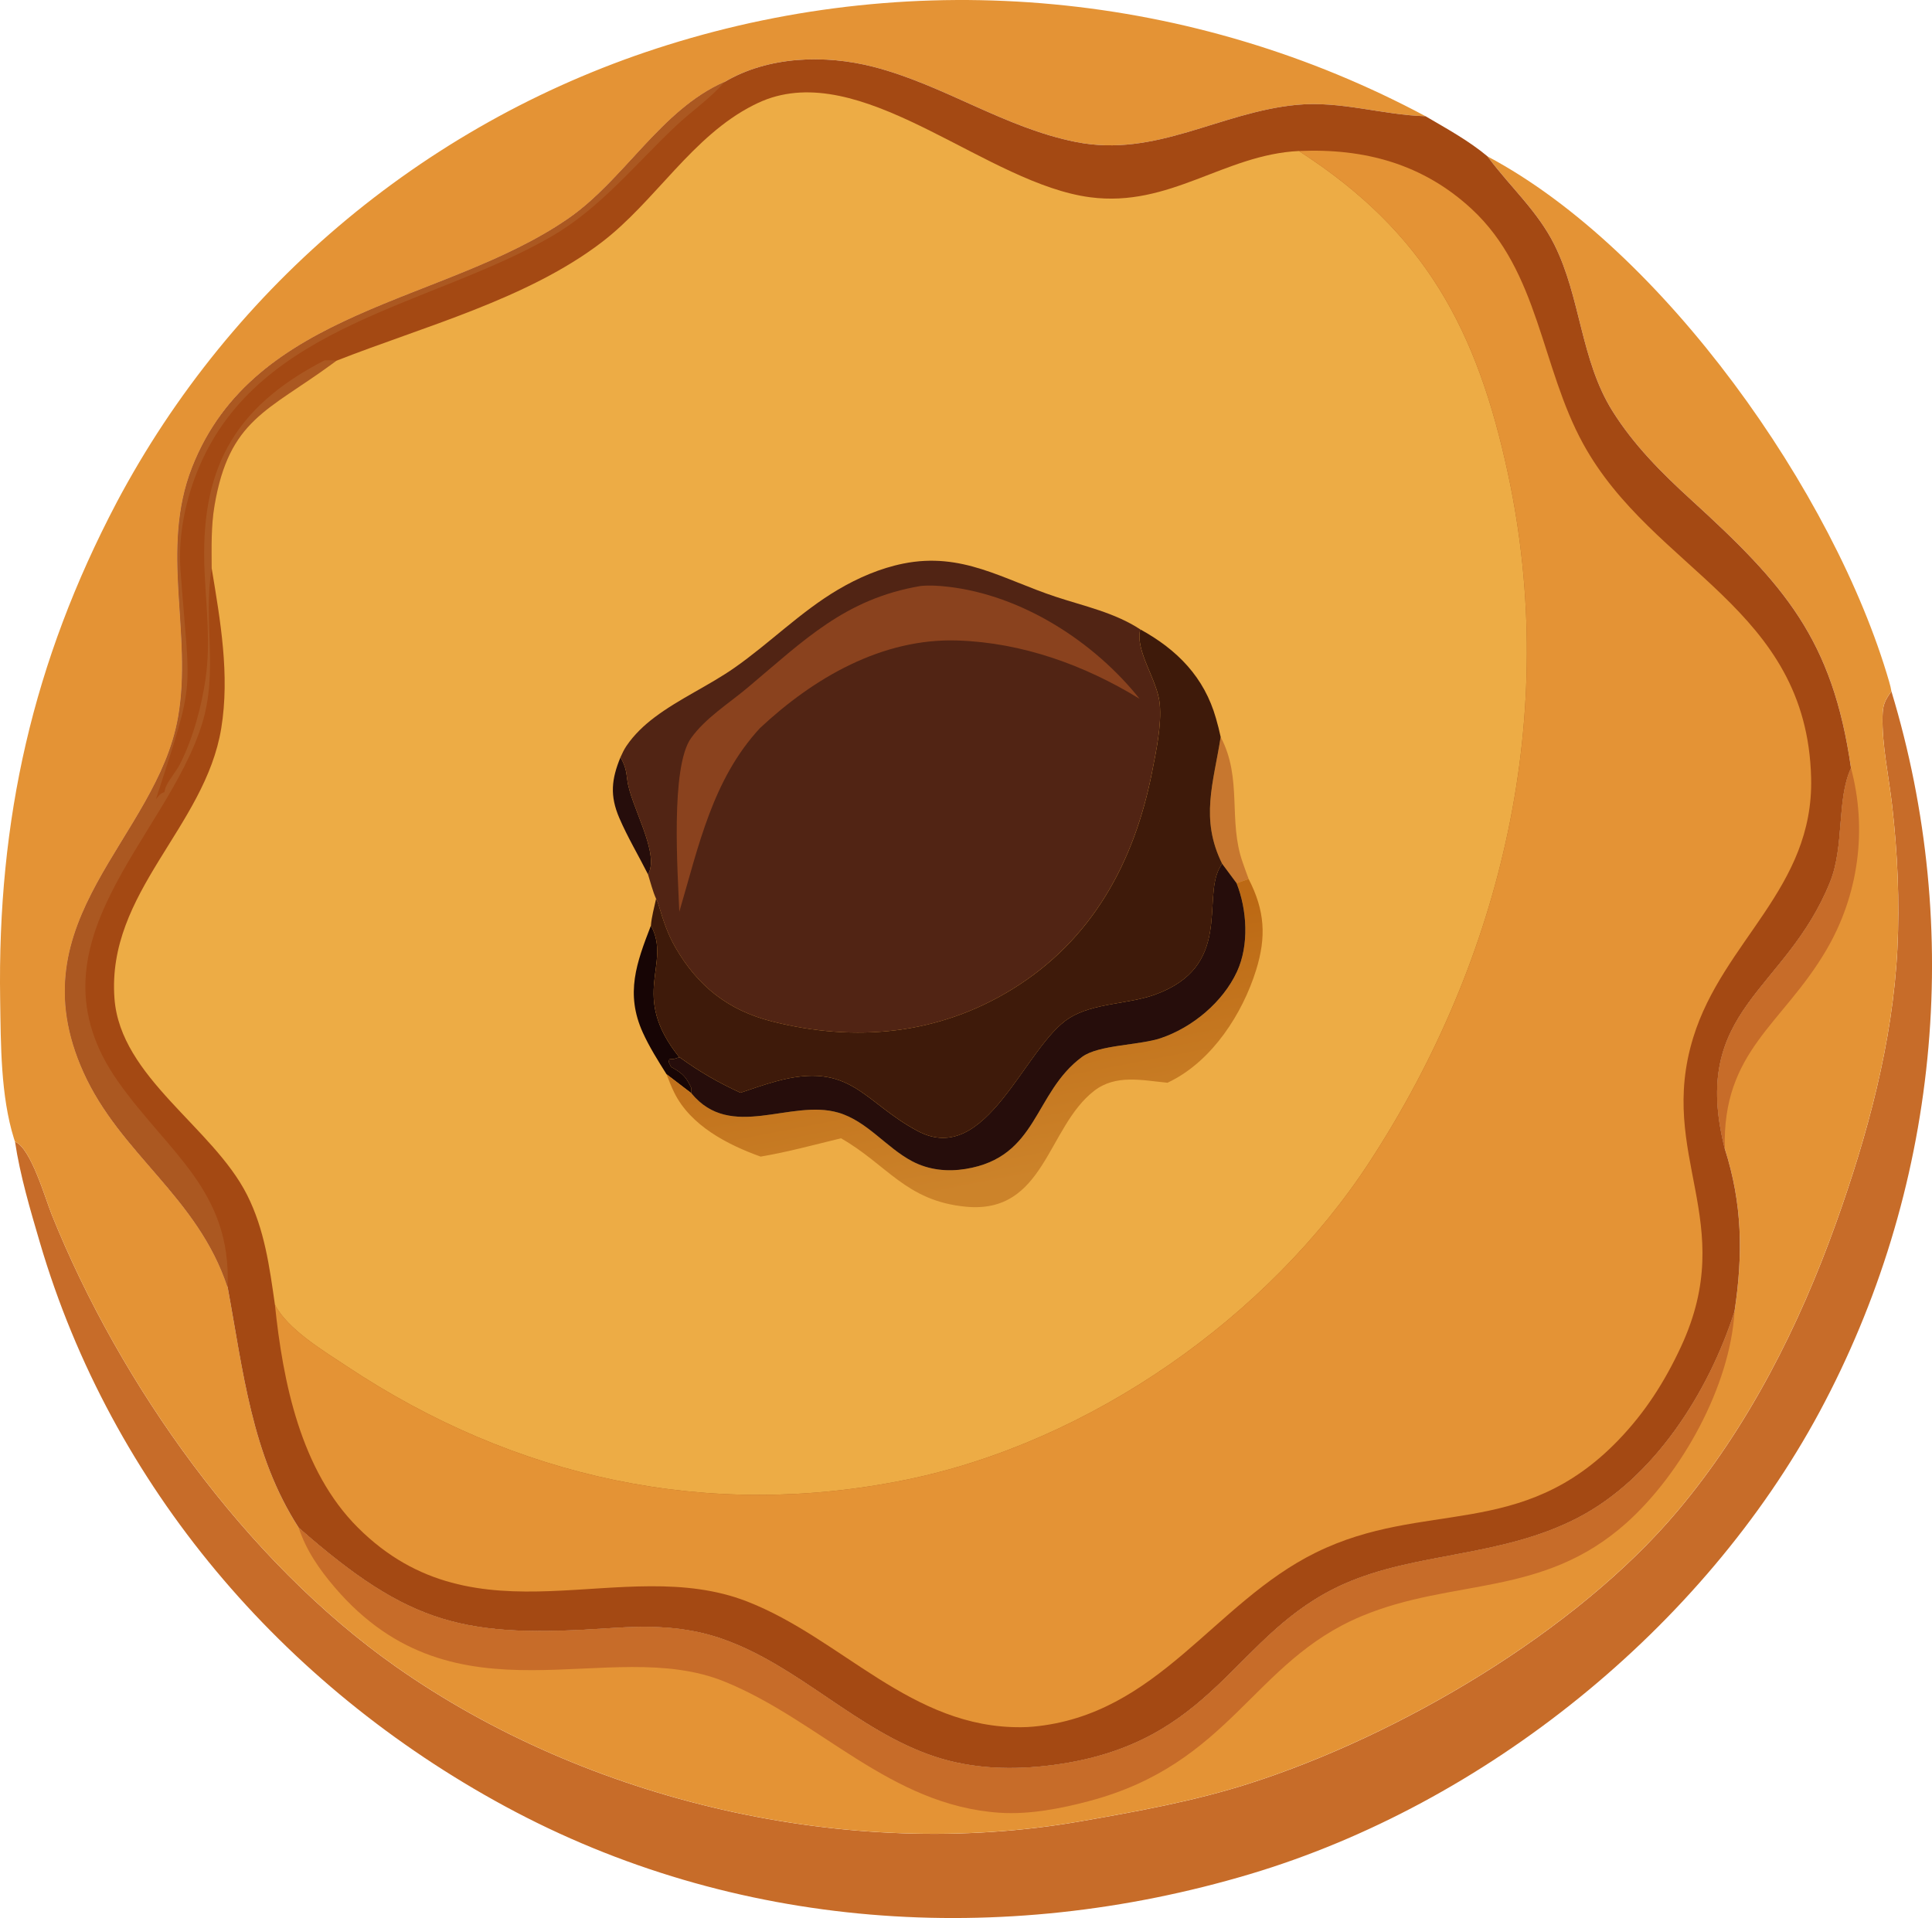 <?xml version="1.0" encoding="UTF-8"?> <svg xmlns="http://www.w3.org/2000/svg" width="556" height="552" viewBox="0 0 556 552" fill="none"><g clip-path="url(#clip0_3976_791)"><path d="M544.315 198.945C544.96 201.077 545.583 203.216 546.175 205.363C546.766 207.51 547.335 209.665 547.877 211.827C548.419 213.99 548.934 216.156 549.422 218.33C549.91 220.504 550.367 222.685 550.805 224.871C551.24 227.056 551.647 229.245 552.024 231.442C552.404 233.639 552.758 235.836 553.084 238.041C553.411 240.245 553.707 242.454 553.98 244.666C554.252 246.878 554.495 249.09 554.714 251.31C554.929 253.527 555.117 255.747 555.282 257.967C555.444 260.19 555.582 262.414 555.686 264.638C555.793 266.862 555.874 269.089 555.928 271.317C555.982 273.545 556.005 275.772 556.005 278C556.005 280.228 555.974 282.455 555.916 284.683C555.859 286.911 555.774 289.134 555.663 291.362C555.551 293.586 555.413 295.81 555.244 298.033C555.079 300.253 554.883 302.473 554.664 304.69C554.441 306.906 554.195 309.122 553.918 311.33C553.641 313.543 553.342 315.747 553.011 317.952C552.681 320.156 552.323 322.353 551.943 324.55C551.559 326.747 551.147 328.936 550.709 331.118C550.271 333.303 549.806 335.481 549.318 337.655C548.826 339.829 548.307 341.995 547.762 344.157C547.216 346.316 546.647 348.471 546.048 350.618C545.448 352.765 544.826 354.9 544.176 357.032C543.527 359.163 542.851 361.287 542.147 363.4C541.444 365.516 540.714 367.621 539.961 369.714C539.208 371.811 538.427 373.896 537.62 375.974C536.813 378.052 535.983 380.119 535.126 382.173C534.269 384.228 533.389 386.275 532.479 388.311C531.572 390.347 530.642 392.371 529.685 394.383C528.728 396.396 527.748 398.397 526.741 400.382C525.734 402.368 524.705 404.346 523.652 406.309C490.157 468.514 427.357 519.197 359.672 539.38C288.252 560.673 211.325 555.6 145.323 519.842C81.266 485.137 32.112 427.771 11.483 357.612C8.701 348.148 5.788 338.346 4.32 328.579C8.905 330.392 13.051 344.991 14.911 349.611C34.568 398.47 70.602 449.199 113.95 479.675C169.203 518.525 244.128 535.827 310.767 524.209C327.165 521.348 343.593 518.39 359.476 513.313C402.451 499.578 453.477 469.682 482.763 434.88C503.173 410.622 517.753 381.666 528.386 351.966C537.409 326.759 544.695 300.011 546.04 273.141C546.724 259.414 546.086 245.388 544.522 231.749C543.585 223.565 541.586 214.378 541.767 206.212C541.844 202.805 542.382 201.715 544.322 198.957L544.315 198.945Z" fill="#C76C29"></path><path d="M4.314 328.575C4.218 328.29 4.118 328.006 4.029 327.718C0.171 315.374 0.244 300.618 0.044 287.693C-0.763 235.904 9.432 190.518 33.593 144.563C34.623 142.616 35.679 140.684 36.759 138.767C37.839 136.847 38.938 134.942 40.064 133.049C41.19 131.159 42.339 129.277 43.507 127.414C44.679 125.551 45.874 123.7 47.089 121.864C48.303 120.028 49.541 118.208 50.805 116.403C52.065 114.597 53.349 112.808 54.652 111.033C55.954 109.259 57.28 107.5 58.629 105.76C59.978 104.02 61.346 102.295 62.733 100.586C64.124 98.877 65.531 97.187 66.964 95.513C68.398 93.838 69.846 92.183 71.318 90.543C72.79 88.903 74.281 87.286 75.787 85.68C77.298 84.079 78.827 82.496 80.376 80.929C81.925 79.366 83.493 77.818 85.08 76.293C86.667 74.769 88.269 73.259 89.895 71.773C91.516 70.286 93.161 68.819 94.821 67.371C96.481 65.923 98.157 64.498 99.852 63.089C101.546 61.683 103.256 60.297 104.986 58.933C106.715 57.57 108.46 56.225 110.22 54.904C111.98 53.583 113.755 52.281 115.55 51.002C117.344 49.723 119.151 48.467 120.972 47.23C122.794 45.993 124.634 44.784 126.487 43.593C128.339 42.402 130.207 41.235 132.086 40.09C133.969 38.946 135.863 37.824 137.769 36.726C139.679 35.627 141.601 34.552 143.534 33.499C145.467 32.447 147.415 31.422 149.375 30.415C151.335 29.413 153.306 28.43 155.289 27.477C157.272 26.521 159.266 25.591 161.276 24.681C163.282 23.775 165.3 22.891 167.329 22.035C169.358 21.178 171.395 20.345 173.443 19.534C175.491 18.728 177.551 17.944 179.618 17.184C181.686 16.427 183.761 15.694 185.848 14.987C187.934 14.28 190.029 13.597 192.131 12.94C194.367 12.241 196.612 11.569 198.864 10.923C201.115 10.278 203.379 9.664 205.646 9.072C207.914 8.485 210.189 7.924 212.471 7.39C214.754 6.856 217.04 6.353 219.335 5.88C221.629 5.404 223.931 4.959 226.236 4.54C228.542 4.121 230.852 3.733 233.169 3.372C235.482 3.011 237.803 2.681 240.128 2.378C242.453 2.074 244.778 1.802 247.107 1.556C249.44 1.31 251.772 1.095 254.109 0.907C256.445 0.718 258.782 0.561 261.122 0.43C263.462 0.3 265.803 0.2 268.143 0.131C270.487 0.058 272.828 0.016 275.172 0.004C277.516 -0.007 279.856 0.004 282.2 0.054C284.544 0.1 286.885 0.173 289.229 0.277C291.569 0.381 293.91 0.511 296.246 0.672C298.583 0.834 300.919 1.026 303.252 1.245C305.584 1.464 307.913 1.713 310.242 1.99C312.571 2.266 314.892 2.574 317.213 2.908C319.53 3.242 321.847 3.607 324.157 3.999C326.467 4.39 328.772 4.813 331.074 5.262C333.372 5.712 335.666 6.192 337.957 6.695C340.243 7.202 342.526 7.736 344.801 8.3C347.076 8.865 349.343 9.456 351.603 10.075C353.862 10.693 356.114 11.342 358.359 12.018C360.603 12.694 362.836 13.397 365.064 14.127C367.289 14.856 369.507 15.617 371.716 16.4C373.922 17.188 376.12 17.998 378.311 18.839C380.497 19.68 382.673 20.548 384.84 21.443C387.003 22.338 389.159 23.26 391.304 24.209C393.444 25.157 395.577 26.133 397.694 27.131C399.812 28.134 401.918 29.159 404.012 30.212C406.106 31.264 408.185 32.343 410.253 33.45C397.779 33.081 385.793 28.963 373.158 30.177C351.038 32.297 332.642 45.425 309.696 40.874C289.075 36.783 271.575 24.439 251.407 19.242C237.504 15.659 221.137 16.105 208.502 23.602C190.133 31.675 179.726 51.824 163.398 63.039C127.816 87.482 73.278 88.787 55.324 134.473C45.994 158.221 55.486 182.276 51.285 206.369C45.164 241.512 4.233 264.541 24.043 308.557C34.692 332.22 56.873 344.299 65.508 370.416C69.966 394.413 72.39 418.637 85.956 439.669C118.236 468.029 133.88 471.409 175.629 468.579C186.643 467.83 197.015 467.933 207.552 471.567C229.853 479.245 246.508 498.083 268.954 505.527C280.044 509.206 291.788 509.479 303.298 507.943C350.093 501.694 354.8 470.05 386.846 455.839C407.621 446.629 431.815 448.284 453.923 436.9C476.066 425.493 491.764 400.589 499.173 377.418C501.633 361.018 501.46 346.55 496.376 330.622C486.142 290.298 513.926 285.547 526.677 253.826C530.87 243.398 528.514 230.07 532.695 221.068C527.392 183.854 513.477 168.288 486.642 143.81C478.187 136.098 470.14 128.04 464.03 118.273C454.869 103.617 454.926 85.607 447.321 70.402C442.564 60.888 434.936 54.086 428.649 45.763L428.095 45.018C478.61 71.804 528.007 142.059 543.666 196.179C544.07 197.57 544.074 197.716 544.316 198.941C542.379 201.699 541.837 202.789 541.76 206.196C541.58 214.365 543.574 223.549 544.516 231.733C546.08 245.376 546.718 259.402 546.034 273.125C544.689 299.999 537.402 326.743 528.379 351.95C517.75 381.65 503.166 410.606 482.757 434.864C453.474 469.666 402.448 499.562 359.469 513.297C343.587 518.374 327.158 521.332 310.761 524.193C244.121 535.815 169.196 518.509 113.943 479.659C70.596 449.183 34.561 398.454 14.905 349.595C13.045 344.971 8.894 330.372 4.314 328.563V328.575Z" fill="#E49335"></path><path d="M496.374 330.625C486.141 290.3 513.925 285.549 526.675 253.828C530.868 243.401 528.512 230.073 532.693 221.07C532.985 222.165 533.251 223.263 533.489 224.37C533.727 225.476 533.935 226.589 534.119 227.707C534.303 228.825 534.457 229.942 534.584 231.068C534.711 232.193 534.807 233.319 534.88 234.452C534.949 235.581 534.995 236.71 535.007 237.843C535.022 238.972 535.007 240.105 534.968 241.238C534.926 242.367 534.857 243.497 534.761 244.626C534.665 245.751 534.538 246.876 534.384 247.998C534.23 249.119 534.05 250.237 533.842 251.351C533.635 252.461 533.4 253.567 533.135 254.669C532.874 255.772 532.582 256.866 532.263 257.953C531.948 259.04 531.602 260.116 531.229 261.187C530.856 262.255 530.461 263.315 530.038 264.364C529.615 265.412 529.166 266.453 528.689 267.478C528.216 268.504 527.717 269.522 527.19 270.524C526.664 271.527 526.114 272.514 525.542 273.489C513.006 294.863 495.583 302.433 496.374 330.625Z" fill="#C76C29"></path><path d="M85.953 439.673C118.233 468.033 133.878 471.413 175.627 468.583C186.641 467.834 197.012 467.937 207.55 471.571C229.85 479.249 246.505 498.087 268.951 505.531C280.042 509.21 291.786 509.483 303.295 507.947C350.09 501.698 354.797 470.054 386.843 455.843C407.618 446.633 431.813 448.288 453.921 436.904C476.064 425.497 491.762 400.593 499.171 377.422C497.914 398.934 483.953 424.13 467.97 438.375C443.937 459.799 418.232 454.099 391.82 465.138C360.45 478.246 354.34 507.543 313.267 518.39C305.09 520.548 296.117 522.273 287.624 521.701C256.151 519.577 236.041 495.172 208.533 483.969C175.239 470.411 131.372 497.765 96.36 456.876C91.902 451.668 88.128 446.218 85.953 439.673Z" fill="#C76C29"></path><path d="M208.498 23.602C221.134 16.108 237.501 15.663 251.404 19.242C271.572 24.439 289.072 36.783 309.693 40.874C332.639 45.425 351.035 32.297 373.154 30.177C385.794 28.963 397.776 33.081 410.25 33.45C416.345 37.037 422.662 40.455 428.092 45.018L428.646 45.763C434.929 54.086 442.561 60.888 447.318 70.402C454.923 85.607 454.866 103.617 464.027 118.273C470.137 128.04 478.184 136.098 486.639 143.81C513.473 168.291 527.389 183.858 532.692 221.068C528.511 230.07 530.866 243.398 526.674 253.826C513.923 285.546 486.139 290.298 496.373 330.622C501.457 346.55 501.63 361.018 499.17 377.418C491.757 400.585 476.063 425.493 453.92 436.9C431.816 448.284 407.617 446.632 386.843 455.839C354.797 470.046 350.089 501.694 303.295 507.943C291.785 509.479 280.041 509.206 268.951 505.527C246.504 498.08 229.846 479.244 207.549 471.567C197.012 467.937 186.64 467.834 175.626 468.579C133.877 471.409 118.233 468.033 85.953 439.669C72.383 418.641 69.959 394.413 65.505 370.416C56.866 344.299 34.688 332.22 24.04 308.557C4.234 264.541 45.16 241.512 51.282 206.369C55.482 182.276 45.99 158.225 55.321 134.473C73.275 88.784 127.813 87.482 163.394 63.039C179.723 51.824 190.129 31.675 208.498 23.602Z" fill="#A44913"></path><path d="M65.505 370.416C56.866 344.299 34.688 332.219 24.04 308.556C4.234 264.541 45.16 241.512 51.282 206.369C55.482 182.276 45.99 158.225 55.321 134.473C73.275 88.783 127.813 87.481 163.394 63.039C179.723 51.824 190.129 31.675 208.498 23.602C204.36 28.38 199.045 31.963 194.453 36.299C182.862 47.242 172.736 59.912 158.818 67.989C124.132 88.111 74.958 93.166 57.373 134.231C53.48 143.326 51.217 154.084 51.939 163.997C54.637 201.034 56.562 194.132 44.88 230.005C45.768 228.975 45.987 228.403 47.305 227.962C47.451 227.455 47.528 226.921 47.739 226.437C48.738 224.19 50.663 222.116 51.809 219.873C55.505 212.645 58.034 203.246 59.172 195.246C60.609 185.118 59.383 175.078 58.891 164.934C57.473 135.702 66.669 117.489 93.377 103.716C94.457 103.716 95.783 103.586 96.832 103.82L95.656 104.692C77.045 118.33 65.95 120.731 61.739 145.5C60.732 151.415 60.889 157.572 60.92 163.552C58.384 178.504 62.865 192.995 58.184 208.201C47.943 241.489 6.117 271.777 34.001 311.303C48.446 331.782 66.661 342.578 65.501 370.424L65.505 370.416Z" fill="#AB5821"></path><path d="M373.801 43.462C392.62 42.633 409.517 47.153 423.582 60.204C442.961 78.191 443.438 105.571 455.616 127.74C475.745 164.381 519.992 174.702 521.214 223.867C522.002 255.654 495.87 270.763 487.297 298.57C476.787 332.665 500.482 351.512 483.781 387.542C479.111 397.612 473.482 406.427 465.765 414.443C437.808 443.483 409.963 431.427 378.693 446.817C349.23 461.316 333.328 493.593 297.301 496.927C296.213 497.027 295.126 497.081 294.038 497.088C262.223 497.461 242.382 471.551 214.952 460.885C179.147 446.966 137.36 473.979 102.962 439.607C86.522 423.184 81.415 397.712 79.117 375.463C82.703 382.58 93.27 388.871 99.88 393.265C148.27 425.42 203.757 437.595 261.039 425.815C313.695 414.988 365.039 379.146 394.337 334.086C432.417 275.518 448.818 205.416 433.992 136.397C425.077 94.886 410.128 66.833 373.801 43.462Z" fill="#E49335"></path><path d="M96.831 103.811C121.867 93.967 151.811 86.078 173.239 69.666C188.633 57.875 199.216 39.155 216.821 30.271C218.5 29.422 220.264 28.654 222.062 28.094C250.692 19.129 284.413 52.905 313.704 56.769C336.673 59.799 352.352 44.482 373.799 43.461C410.129 66.832 425.074 94.885 433.99 136.396C448.816 205.415 432.414 275.513 394.335 334.084C365.041 379.14 313.692 414.986 261.037 425.814C203.755 437.593 148.268 425.418 99.878 393.263C93.272 388.873 82.7 382.578 79.115 375.461C77.558 364.549 76.137 353.884 71.122 343.924C61.291 324.398 34.637 310.103 32.943 287.365C30.664 256.785 59.028 238.1 63.674 209.589C66.172 194.272 63.42 178.667 60.919 163.539C60.888 157.558 60.73 151.402 61.737 145.487C65.945 120.718 77.043 118.317 95.655 104.679L96.831 103.807V103.811Z" fill="#EDAC45"></path><path d="M178.566 217.93C179.872 220.296 180.214 221.701 180.518 224.378C181.356 231.837 190.048 245.583 186.497 251.656C183.788 246.275 180.591 240.924 178.224 235.405C175.464 228.98 175.972 224.252 178.569 217.93H178.566Z" fill="#260D0B"></path><path d="M187.326 266.379C193.402 277.525 181.001 286.228 195.481 304.268C194.309 304.641 193.859 304.998 192.645 304.687C192.395 306.142 192.353 305.34 193.121 307.049C193.375 307.191 193.632 307.329 193.882 307.475C196.699 309.119 197.56 310.21 198.959 313.133L198.986 314.65L191.811 309.157C189.394 305.309 186.857 301.295 184.982 297.147C179.902 285.921 183.191 277.075 187.326 266.375V266.379Z" fill="#170505"></path><path d="M351.291 212.109C357.651 224.119 353.331 236.168 357.651 248.27C358.212 249.845 358.746 251.424 359.346 252.987L355.872 254.177L351.694 248.551C345.331 235.638 349.212 225.448 351.291 212.109Z" fill="#C7772F"></path><path d="M355.873 254.175L359.347 252.984C363.985 262.006 364.493 269.573 361.468 279.244C357.556 291.765 348.979 304.981 337.143 311.038L335.998 311.61C328.708 310.919 321.106 309.11 314.869 313.949C301.285 324.488 300.705 349.476 277.943 347.287C260.696 345.628 255.328 335.185 242.028 327.599C234.365 329.45 226.671 331.559 218.897 332.869C209.348 329.45 198.672 323.923 194.003 314.375C193.173 312.682 192.489 310.922 191.82 309.163L198.995 314.656C210.331 328.471 227.452 316.188 241.282 320.225C249.567 322.645 255.082 330.307 262.576 334.24C267.31 336.725 272.636 337.274 277.87 336.429C298.875 333.034 297.377 314.533 311.438 304.167C316.168 300.679 327.962 300.856 334.122 298.763C343.199 295.686 351.938 288.419 356 279.651C359.539 272.015 358.901 261.772 355.881 254.175H355.873Z" fill="url(#paint0_linear_3976_791)"></path><path d="M351.689 248.547L355.866 254.174C358.89 261.771 359.528 272.014 355.985 279.649C351.923 288.418 343.181 295.685 334.108 298.761C327.944 300.851 316.154 300.674 311.423 304.165C297.358 314.531 298.861 333.036 277.855 336.428C272.621 337.273 267.295 336.723 262.561 334.238C255.067 330.305 249.556 322.639 241.267 320.223C227.437 316.187 210.317 328.47 198.98 314.654L198.953 313.137C197.554 310.214 196.694 309.124 193.877 307.48C193.627 307.334 193.37 307.196 193.116 307.053C192.344 305.344 192.39 306.147 192.639 304.691C193.854 305.006 194.307 304.645 195.475 304.273C195.568 304.319 195.671 304.353 195.76 304.415C201.513 308.555 206.647 311.516 213.099 314.489C216.435 313.341 219.789 312.185 223.19 311.244C244.995 305.206 248.411 317.22 264.182 325.547C283.973 335.997 294.906 301.077 307.684 293.015C314.709 288.583 324.765 289.04 332.497 286.206C354.748 278.044 345.932 258.986 350.985 249.741C351.208 249.338 351.454 248.946 351.689 248.547Z" fill="#260D0B"></path><path d="M328.143 181.125C338.769 186.974 346.57 194.848 349.947 206.778C350.459 208.537 350.908 210.311 351.292 212.105C349.21 225.444 345.332 235.633 351.696 248.546C351.462 248.945 351.212 249.333 350.993 249.74C345.939 258.985 354.755 278.043 332.505 286.205C324.777 289.039 314.716 288.582 307.691 293.014C294.914 301.08 283.981 335.997 264.19 325.546C248.418 317.219 245.002 305.205 223.198 311.243C219.797 312.184 216.442 313.344 213.106 314.488C206.654 311.515 201.52 308.554 195.767 304.414C195.683 304.352 195.579 304.318 195.483 304.272C181.007 286.232 193.404 277.525 187.328 266.383C187.505 263.851 188.293 261.14 188.811 258.64C189.426 259.972 189.269 259.485 189.626 260.702C190.86 264.869 192.132 268.764 194.311 272.555C200.794 283.831 209.582 290.791 222.248 293.982C246.232 300.032 270.085 297.754 291.294 284.699C314.328 270.523 326.452 248.143 331.563 222.114C332.731 216.157 334.318 208.709 333.765 202.641C333.119 195.57 326.64 187.57 328.147 181.125H328.143Z" fill="#3E1A0A"></path><path d="M178.57 217.932C179.089 216.772 179.585 215.716 180.299 214.659C182.459 211.468 185.341 208.725 188.412 206.421C195.575 201.036 204.002 197.334 211.373 192.183C221.576 185.051 230.365 176.086 241.144 169.715C246.931 166.292 253.337 163.527 259.947 162.198C276.86 158.799 288.55 166.703 303.81 171.746C312.141 174.5 320.676 176.259 328.139 181.129C326.637 187.574 333.112 195.571 333.757 202.645C334.311 208.714 332.724 216.161 331.555 222.118C326.444 248.143 314.32 270.523 291.286 284.704C270.077 297.758 246.228 300.036 222.241 293.987C209.575 290.791 200.786 283.836 194.303 272.559C192.124 268.768 190.852 264.874 189.618 260.706C189.257 259.489 189.419 259.977 188.804 258.644C187.82 256.439 187.221 253.97 186.494 251.661C190.045 245.585 181.349 231.839 180.515 224.384C180.215 221.707 179.873 220.301 178.562 217.936L178.57 217.932Z" fill="#512414"></path><path d="M264.876 168.655C267.524 168.393 270.091 168.555 272.727 168.854C294.047 171.266 314.803 184.605 327.961 201.113C312.14 191.43 294.255 184.939 275.552 184.333C253.82 183.63 234.133 195.118 218.723 209.532C205.015 224.296 201.027 243.665 195.493 262.4C195.055 251.185 192.88 220.762 198.886 212.409C203.063 206.598 209.696 202.488 215.153 197.91C231.362 184.298 243.118 172.369 264.872 168.658L264.876 168.655Z" fill="#8A421E"></path></g><defs><linearGradient id="paint0_linear_3976_791" x1="277.256" y1="275.526" x2="289.751" y2="340.016" gradientUnits="userSpaceOnUse"><stop stop-color="#BC6914"></stop><stop offset="1" stop-color="#CC832A"></stop></linearGradient><clipPath id="clip0_3976_791"><rect width="556" height="552" fill="white"></rect></clipPath></defs></svg> 